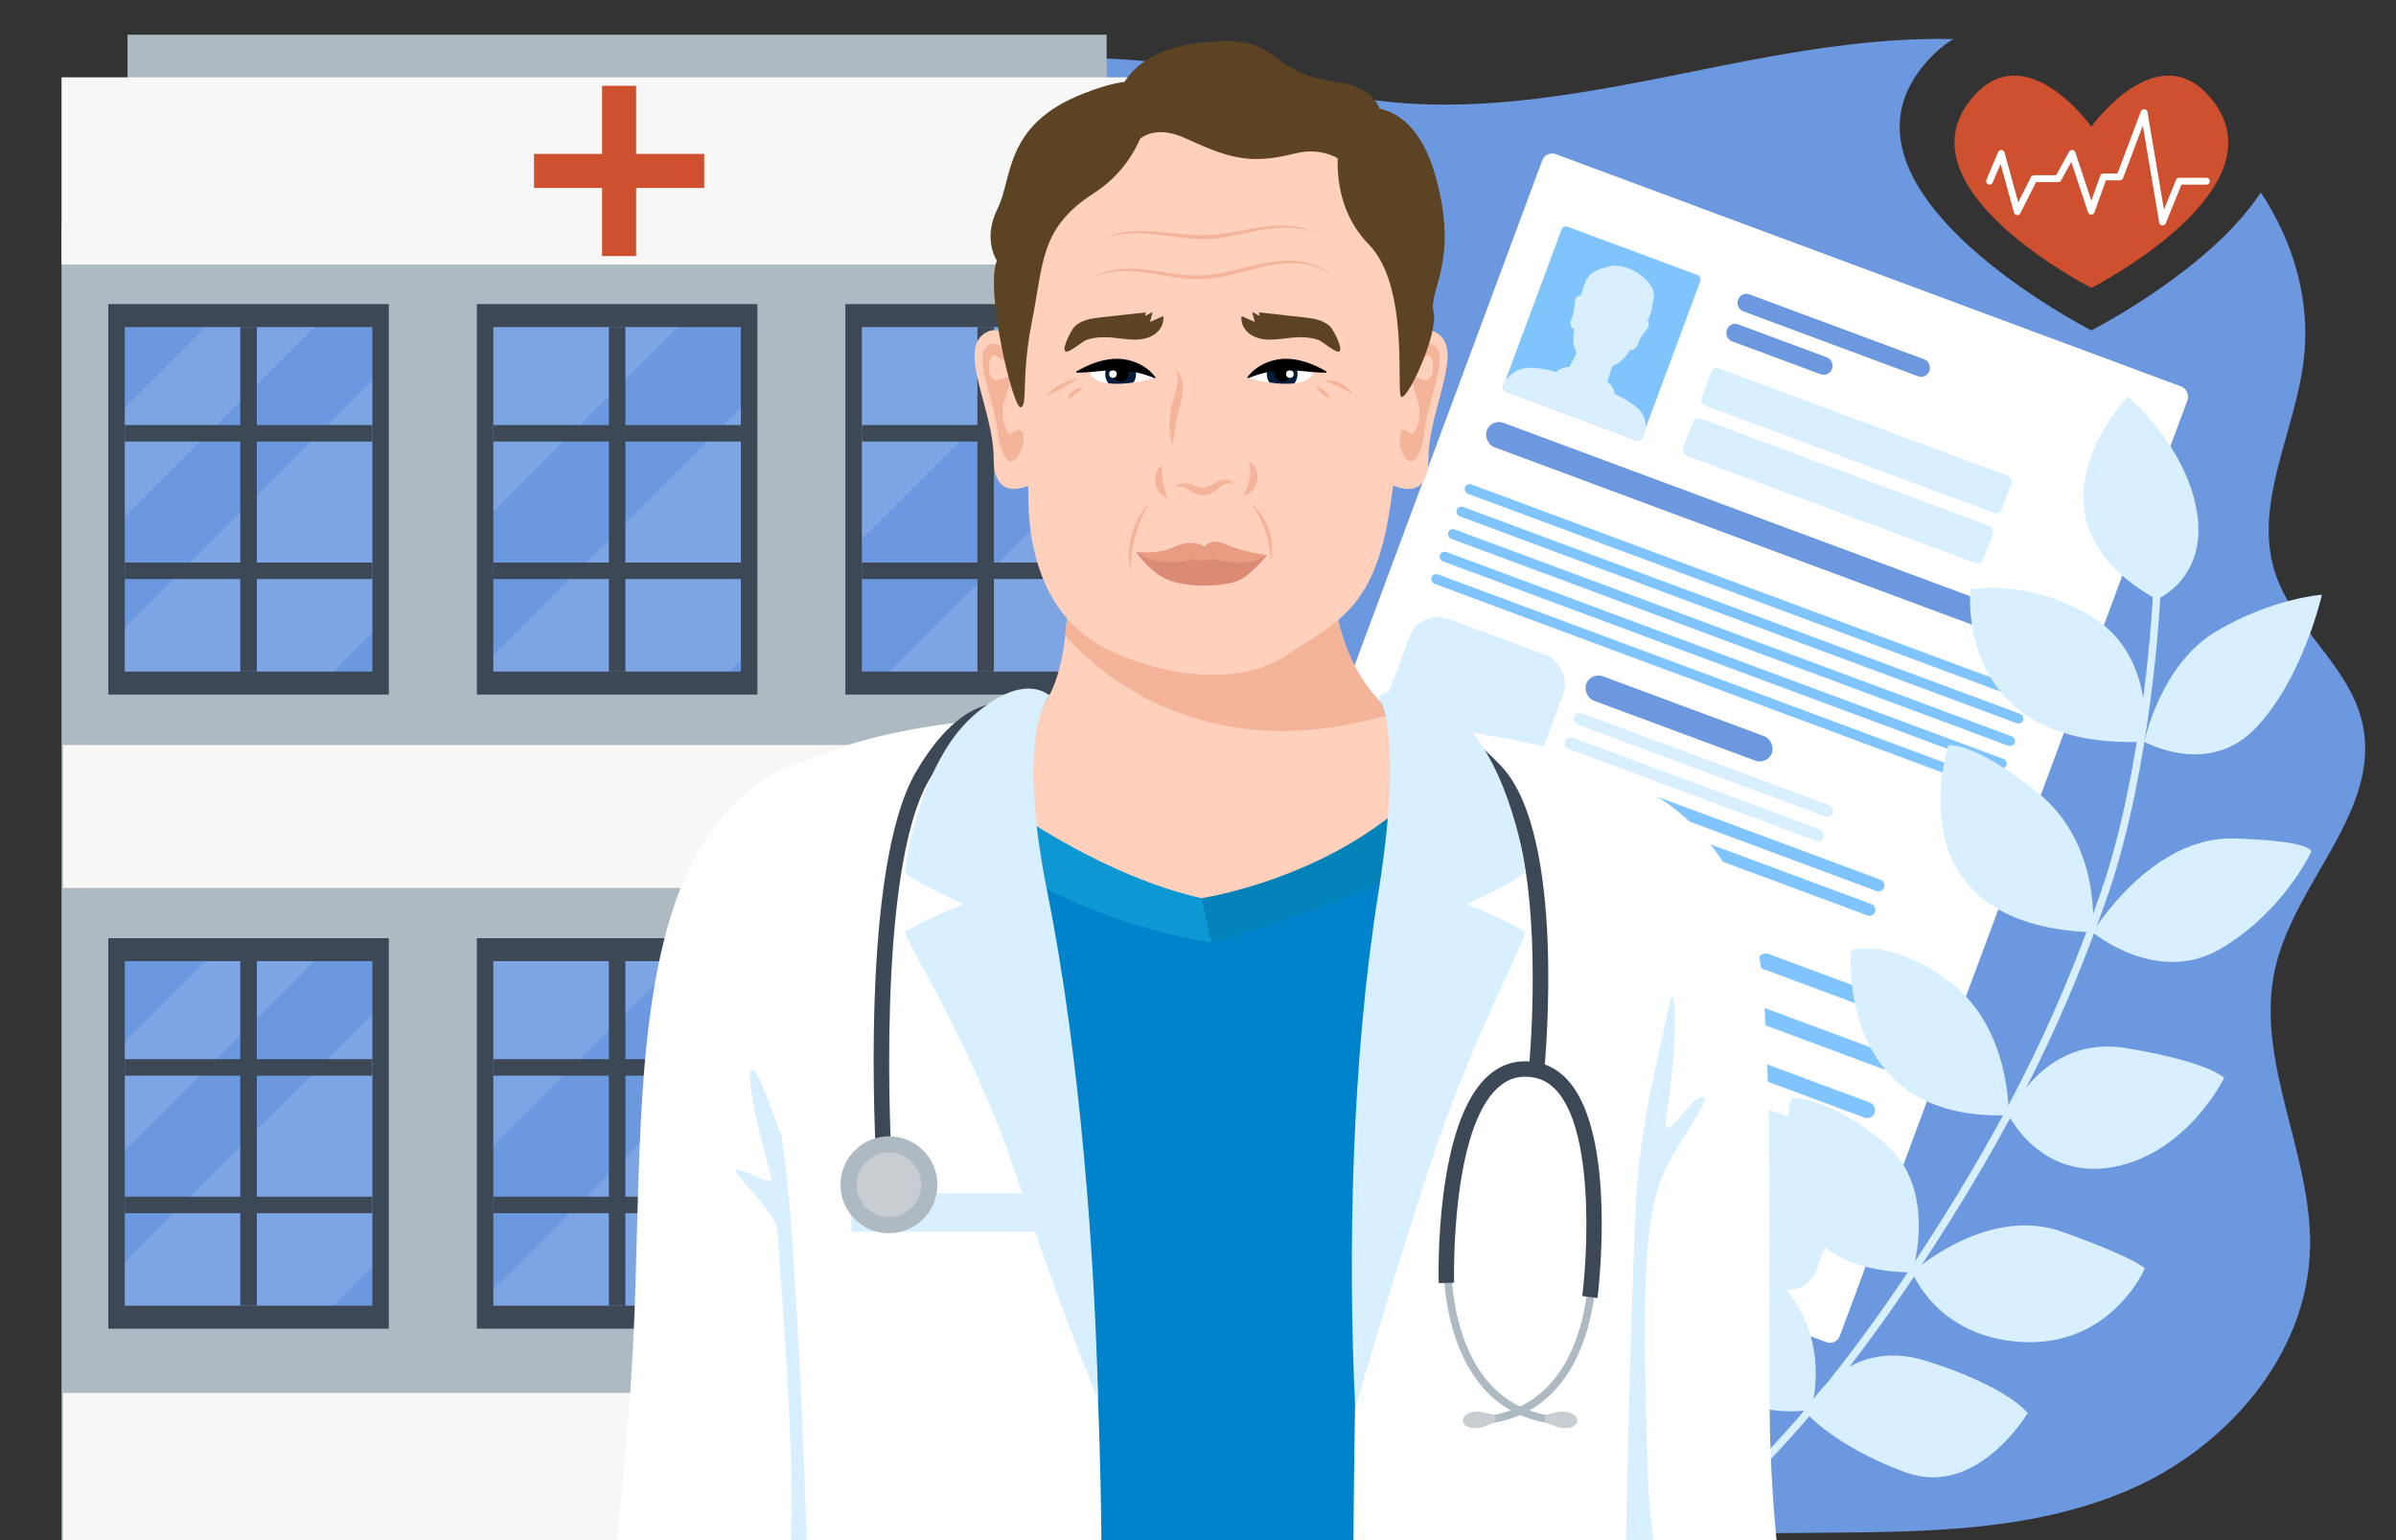 <?xml version="1.0" encoding="UTF-8"?>
<svg id="main" xmlns="http://www.w3.org/2000/svg" xmlns:xlink="http://www.w3.org/1999/xlink" viewBox="0 0 700 450">
  <rect x="0" y="0" width="700" height="450" fill="#333333" stroke="none"/>
  <defs>
    <style>
      .cls-1 {
        fill: #c7cdd1;
      }

      .cls-1, .cls-2, .cls-3, .cls-4, .cls-5, .cls-6, .cls-7, .cls-8, .cls-9, .cls-10, .cls-11, .cls-12, .cls-13, .cls-14, .cls-15, .cls-16, .cls-17, .cls-18, .cls-19, .cls-20, .cls-21 {
        stroke-width: 0px;
      }

      .cls-2 {
        fill: #db8a75;
      }

      .cls-3 {
        fill: #ffd0bb;
      }

      .cls-4 {
        fill: #0483ba;
      }

      .cls-5 {
        fill: #0083ca;
      }

      .cls-6 {
        fill: #6b98df;
      }

      .cls-7 {
        fill: #80c4fd;
      }

      .cls-8 {
        fill: #d8efff;
      }

      .cls-22 {
        clip-path: url(#clippath-2);
      }

      .cls-9 {
        fill: #f7f7f7;
      }

      .cls-11 {
        fill: #071d3d;
      }

      .cls-12 {
        fill: #5b4323;
      }

      .cls-13, .cls-23 {
        fill: none;
      }

      .cls-24 {
        clip-path: url(#clippath-1);
      }

      .cls-14 {
        fill: #aebac1;
      }

      .cls-15 {
        fill: #0d97d3;
      }

      .cls-16, .cls-20 {
        fill: #fff;
      }

      .cls-17 {
        fill: #3c4856;
      }

      .cls-18 {
        fill: #ce502e;
      }

      .cls-23 {
        stroke: #fff;
        stroke-linecap: round;
        stroke-linejoin: round;
        stroke-width: 2px;
      }

      .cls-25 {
        clip-path: url(#clippath);
      }

      .cls-19 {
        fill: #f4b49a;
      }

      .cls-20 {
        opacity: .13;
      }

      .cls-21 {
        fill: #e89c82;
      }
    </style>
    <clipPath id="clippath">
      <rect id="mask" class="cls-13" width="700" height="450"/>
    </clipPath>
    <clipPath id="clippath-1">
      <path class="cls-13" d="m337.51,110.41s-8.99-11.24-19.1-1.12c0,0,2.25,5.62,19.1,1.12Z"/>
    </clipPath>
    <clipPath id="clippath-2">
      <path class="cls-13" d="m364.48,110.41s8.99-11.24,19.1-1.12c0,0-2.25,5.62-19.1,1.12Z"/>
    </clipPath>
  </defs>
  <g id="main-2" data-name="main">
    <g class="cls-25">
      <g id="main-3" data-name="main">
        <path class="cls-6" d="m674.89,364.55c-.67,31.62-24.7,58.39-52.29,70.5-27.58,12.11-58.3,12.53-88.16,12.78-46.33.38-92.66.77-138.99,1.15-36.12.31-71.83-4-107.94-4.22-25.71-.16-51.55.93-77.23-.72-48.34-2.37-98.56-12.68-136.38-44.66-37.81-31.98-58.89-90.41-37.9-136.59,9.55-21,27.32-41.39,22.04-64.02-2.4-10.24-9.26-18.51-14.87-27.23-19.92-30.99-24.52-73.39-8.5-106.82C50.69,31.29,88.13,9.83,122.8,17.39c28.88,6.3,54.68,30.58,83.88,26.22,25.83-3.86,38.61-10.75,63.32-19.61,37.47-13.43,81.73-5.12,120.47,3.34,36.45,7.96,74.08-.44,110.65-7.76,22.86-4.58,46.45-8.7,69.57-8.18-3.17,1.94-6.24,4.6-9.09,8.17-29.49,36.87,49.4,76.96,49.4,76.96,0,0,34.74-17.66,49.5-40.31,9.57,14.54,14.7,31.65,12.5,49.36-2.58,20.76-14.61,41.4-8.46,61.31,5.16,16.7,21.99,27.52,25.69,44.65,5.47,25.33-19.77,46.09-25.52,71.35-6.12,26.93,10.78,53.97,10.18,81.66Z"/>
        <g id="building1">
          <rect class="cls-14" x="37.26" y="10.15" width="286.05" height="22.5"/>
          <rect class="cls-14" x="17.98" y="65.46" width="324.62" height="430.68"/>
          <rect class="cls-9" x="17.98" y="22.59" width="324.62" height="54.71"/>
          <g id="windows">
            <g>
              <rect class="cls-17" x="31.64" y="88.84" width="81.96" height="114.1"/>
              <rect class="cls-6" x="36.46" y="95.56" width="72.32" height="100.66"/>
              <polygon class="cls-20" points="91.85 95.56 36.46 150.95 36.46 119.13 60.03 95.56 91.85 95.56"/>
              <polygon class="cls-20" points="36.46 183.41 108.78 111.1 108.78 184.86 97.41 196.22 36.46 196.22 36.46 183.41"/>
              <rect class="cls-17" x="36.46" y="124.19" width="72.32" height="4.82"/>
              <rect class="cls-17" x="36.46" y="164.37" width="72.32" height="4.82"/>
              <rect class="cls-17" x="70.21" y="95.55" width="4.82" height="100.68"/>
            </g>
            <g>
              <rect class="cls-17" x="139.31" y="88.84" width="81.96" height="114.1"/>
              <rect class="cls-6" x="144.13" y="95.56" width="72.32" height="100.66"/>
              <polygon class="cls-20" points="198.08 95.56 144.13 149.5 144.13 95.56 198.08 95.56"/>
              <polygon class="cls-20" points="144.13 191.45 216.45 119.13 216.45 192.89 213.12 196.22 144.13 196.22 144.13 191.45"/>
              <rect class="cls-17" x="144.13" y="124.19" width="72.32" height="4.82"/>
              <rect class="cls-17" x="144.13" y="164.37" width="72.32" height="4.82"/>
              <rect class="cls-17" x="177.88" y="95.55" width="4.82" height="100.68"/>
            </g>
            <g>
              <rect class="cls-17" x="246.98" y="88.84" width="81.96" height="114.1"/>
              <rect class="cls-6" x="251.8" y="95.56" width="72.32" height="100.66"/>
              <polygon class="cls-20" points="324.12 131.99 324.12 181.65 309.54 196.22 259.88 196.22 324.12 131.99"/>
              <polygon class="cls-20" points="313.78 95.56 251.8 157.54 251.8 95.56 313.78 95.56"/>
              <rect class="cls-17" x="251.8" y="124.19" width="72.32" height="4.82"/>
              <rect class="cls-17" x="251.8" y="164.37" width="72.32" height="4.82"/>
              <rect class="cls-17" x="285.55" y="95.55" width="4.82" height="100.68"/>
            </g>
          </g>
          <g id="windows-2" data-name="windows">
            <g>
              <rect class="cls-17" x="31.64" y="274.12" width="81.96" height="114.1"/>
              <rect class="cls-6" x="36.46" y="280.83" width="72.32" height="100.66"/>
              <polygon class="cls-20" points="91.85 280.83 36.46 336.23 36.46 304.41 60.03 280.83 91.85 280.83"/>
              <polygon class="cls-20" points="36.46 368.69 108.78 296.37 108.78 370.14 97.41 381.5 36.46 381.5 36.46 368.69"/>
              <rect class="cls-17" x="36.46" y="309.47" width="72.32" height="4.82"/>
              <rect class="cls-17" x="36.46" y="349.65" width="72.32" height="4.82"/>
              <rect class="cls-17" x="70.21" y="280.83" width="4.82" height="100.68"/>
            </g>
            <g>
              <rect class="cls-17" x="139.31" y="274.12" width="81.96" height="114.1"/>
              <rect class="cls-6" x="144.13" y="280.83" width="72.32" height="100.66"/>
              <polygon class="cls-20" points="198.08 280.83 144.13 334.78 144.13 280.83 198.08 280.83"/>
              <polygon class="cls-20" points="144.13 376.72 216.45 304.41 216.45 378.17 213.12 381.5 144.13 381.5 144.13 376.72"/>
              <rect class="cls-17" x="144.13" y="309.47" width="72.32" height="4.82"/>
              <rect class="cls-17" x="144.13" y="349.65" width="72.32" height="4.82"/>
              <rect class="cls-17" x="177.88" y="280.83" width="4.82" height="100.68"/>
            </g>
            <g>
              <rect class="cls-17" x="246.98" y="274.12" width="81.96" height="114.1"/>
              <rect class="cls-6" x="251.8" y="280.83" width="72.32" height="100.66"/>
              <polygon class="cls-20" points="324.12 317.26 324.12 366.92 309.54 381.5 259.88 381.5 324.12 317.26"/>
              <polygon class="cls-20" points="313.78 280.83 251.8 342.82 251.8 280.83 313.78 280.83"/>
              <rect class="cls-17" x="251.8" y="309.47" width="72.32" height="4.82"/>
              <rect class="cls-17" x="251.8" y="349.65" width="72.32" height="4.82"/>
              <rect class="cls-17" x="285.55" y="280.83" width="4.82" height="100.68"/>
            </g>
          </g>
          <rect class="cls-9" x="18.38" y="217.67" width="324.62" height="41.78"/>
          <rect class="cls-9" x="18.38" y="407" width="324.62" height="68"/>
          <rect class="cls-18" x="175.9" y="25.07" width="9.95" height="49.74"/>
          <rect class="cls-18" x="175.9" y="25.07" width="9.95" height="49.74" transform="translate(230.82 -130.93) rotate(90)"/>
        </g>
        <g id="file">
          <rect class="cls-16" x="393.52" y="69.64" width="201.11" height="297.85" rx="3.07" ry="3.07" transform="translate(107.01 -158.35) rotate(20.38)"/>
          <rect class="cls-8" x="405.05" y="184.58" width="47.94" height="47.94" rx="8.76" ry="8.76" transform="translate(99.46 -136.33) rotate(20.38)"/>
          <rect class="cls-8" x="365.75" y="302.34" width="175.72" height="47.94" rx="8.76" ry="8.76" transform="translate(142 -137.52) rotate(20.38)"/>
          <rect class="cls-7" x="422.5" y="171.66" width="176.55" height="2.92" rx="1.46" ry="1.46" transform="translate(92.24 -167.01) rotate(20.38)"/>
          <rect class="cls-7" x="420.06" y="178.23" width="176.55" height="2.92" rx="1.46" ry="1.46" transform="translate(94.37 -165.75) rotate(20.38)"/>
          <rect class="cls-7" x="417.62" y="184.81" width="176.55" height="2.92" rx="1.46" ry="1.46" transform="translate(96.51 -164.49) rotate(20.38)"/>
          <rect class="cls-7" x="415.17" y="191.39" width="176.55" height="2.92" rx="1.46" ry="1.46" transform="translate(98.65 -163.22) rotate(20.38)"/>
          <rect class="cls-7" x="412.73" y="197.96" width="176.55" height="2.92" rx="1.46" ry="1.46" transform="translate(100.79 -161.96) rotate(20.38)"/>
          <path class="cls-19" d="m393.04,161.36c.12.48.2.78.21.84-.07-.15-.77-1.68-.21-.84Z"/>
          <g id="icon">
            <rect class="cls-7" x="442.25" y="75.77" width="51.45" height="43.26" rx="1.34" ry="1.34" transform="translate(213.73 502.18) rotate(-69.62)"/>
            <g id="man">
              <path class="cls-8" d="m480.88,124.79l-1.11,3c-.26.7-1.03,1.05-1.73.79l-38.03-14.13c-.7-.26-1.05-1.03-.79-1.73l.67-1.8c1.52-1.55,3.17-2.82,4.74-3.18,3.22-.73,7.49.22,10.07.98,1.37.4,2.27.74,2.27.74l12.1,4.49s1.06.39,2.54,1.07c2.86,1.33,7.27,3.76,8.59,6.64.4.88.62,1.96.7,3.11Z"/>
              <path class="cls-8" d="m469.06,113.96c-5.85,1.5-12.1-4.49-12.1-4.49,1.22-1.49,2.74-4.4,3.87-6.75.95-1.99,1.63-3.57,1.63-3.57,0,0,12.72-1.07,10.23,3.8-1.39,2.74-2.37,5.87-2.95,8.09-.46,1.74-.68,2.92-.68,2.92Z"/>
              <path class="cls-8" d="m469.74,111.04c-4.55-1.39-7.39-5.41-8.91-8.32.95-1.99,1.63-3.57,1.63-3.57,0,0,12.72-1.07,10.23,3.8-1.39,2.74-2.37,5.87-2.95,8.09Z"/>
              <path class="cls-8" d="m478.25,84.02c-1.82-1.77-4.3-2.75-6.83-2.76-2.71-.02-6.32.95-8.44,5.55-3.71,8.04-5.02,16.86,2.26,19.28,8.39,2.79,12.33-5.89,13.99-10.35,1.35-3.62,2.58-8.25-.98-11.71Z"/>
              <path class="cls-8" d="m463.28,89.58s.35-3.41-1.79-3.22c-2.14.19-.95,3.96-2.24,6.45-1.29,2.49.63,4.15,2.39,3.62s1.64-6.85,1.64-6.85Z"/>
              <path class="cls-8" d="m477.9,95.04s2.05-2.75,3.5-1.16-1.99,3.56-2.72,6.26-3.27,2.63-4.21,1.05,3.43-6.15,3.43-6.15Z"/>
              <path class="cls-8" d="m467.68,83.11s-1.54,3.24-2.99,4.23c-2.39,1.62-3,5.4-3.62,4.86s.64-5.87,2.06-9.69,5.95-4.31,5.95-4.31c0,0,2.56-1.41,6.73.23,4.17,1.64,7.92,5.21,7.37,8.63-.55,3.42-3.09,2.47-6.44-.22s-9.06-3.72-9.06-3.72Z"/>
              <path class="cls-8" d="m479.76,86.51s-1.38,3.64-.84,6.12-1.6,5.3-.64,5.66c.64.24,2.46-2.71,3.88-6.53,1.42-3.82-.03-5.05-.03-5.05l-2.37-.19Z"/>
              <path class="cls-8" d="m457.12,109.7s2.7,5.85,4.2,6.96c0,0,4.82-.3,6.02-1.87s-4.44-2.41-4.44-2.41l-5.79-2.68Z"/>
              <path class="cls-8" d="m463.25,112.35s-4.92-3.56-4.8-5.11c0,0-2.37-.05-3.78,1.47,0,0,3.21,4.69,5.52,6.27,0,0,.39-1.58,3.05-2.63Z"/>
              <path class="cls-8" d="m462.81,112.19s5.89.66,6.81-.6c0,0,1.98,1.36,2.06,3.43,0,0-5.49,1.45-8.28,1.15,0,0,.74-1.45-.59-3.98Z"/>
              <path class="cls-8" d="m468.01,99.41s1.31-.75,2.93.81,3.5,1.48,4.56.74,2.38-3.71,3.06-3.54-1.65,3.58-2.64,5.27c-.98,1.7-4.55,6.4-10.63,4.05-6.08-2.36-5.81-7.1-5.52-9.41.29-2.31,2.04-9.17,2.09-9.26s-.35,4.1-.03,6.5-.1,2.28,2.4,2.64,3.79,2.21,3.79,2.21Z"/>
            </g>
          </g>
          <rect class="cls-6" x="505.94" y="95.31" width="59.63" height="5.26" rx="2.5" ry="2.5" transform="translate(67.62 -180.41) rotate(20.38)"/>
          <rect class="cls-6" x="503.52" y="99.4" width="32.74" height="5.26" rx="2.5" ry="2.5" transform="translate(68.05 -174.63) rotate(20.38)"/>
          <rect class="cls-8" x="495.63" y="122.94" width="93.54" height="11.59" rx="1.73" ry="1.73" transform="translate(78.76 -180.8) rotate(20.38)"/>
          <rect class="cls-8" x="490.23" y="137.57" width="93.54" height="11.59" rx="1.73" ry="1.73" transform="translate(83.52 -178) rotate(20.38)"/>
          <rect class="cls-6" x="428.84" y="152.7" width="176.55" height="7.6" rx="3.8" ry="3.8" transform="translate(86.85 -170.26) rotate(20.38)"/>
          <rect class="cls-7" x="393.37" y="232.7" width="9.35" height="9.35" rx="2.04" ry="2.04" transform="translate(107.56 -123.74) rotate(20.38)"/>
          <rect class="cls-7" x="409.71" y="248.21" width="47.58" height="4.68" rx="2.34" ry="2.34" transform="translate(752.64 636.35) rotate(-159.62)"/>
          <rect class="cls-7" x="388.08" y="246.95" width="9.35" height="9.35" rx="2.04" ry="2.04" transform="translate(112.19 -121.01) rotate(20.38)"/>
          <rect class="cls-7" x="404.42" y="262.46" width="47.58" height="4.68" rx="2.34" ry="2.34" transform="translate(737.43 662.12) rotate(-159.62)"/>
          <rect class="cls-7" x="382.79" y="261.2" width="9.35" height="9.35" rx="2.04" ry="2.04" transform="translate(116.82 -118.27) rotate(20.38)"/>
          <rect class="cls-7" x="399.13" y="276.71" width="47.58" height="4.68" rx="2.34" ry="2.34" transform="translate(722.21 687.88) rotate(-159.62)"/>
          <circle class="cls-16" cx="398.05" cy="237.38" r="1.75"/>
          <circle class="cls-16" cx="392.76" cy="251.63" r="1.75"/>
          <circle class="cls-16" cx="387.46" cy="265.88" r="1.75"/>
          <rect class="cls-7" x="495.83" y="270.57" width="9.35" height="9.35" rx="2.04" ry="2.04" transform="translate(127.15 -157.04) rotate(20.38)"/>
          <rect class="cls-7" x="512.17" y="286.07" width="47.58" height="4.68" rx="2.34" ry="2.34" transform="translate(937.96 745.39) rotate(-159.62)"/>
          <rect class="cls-7" x="490.54" y="284.82" width="9.35" height="9.35" rx="2.04" ry="2.04" transform="translate(131.78 -154.31) rotate(20.38)"/>
          <rect class="cls-7" x="506.88" y="300.32" width="47.58" height="4.68" rx="2.34" ry="2.34" transform="translate(922.75 771.15) rotate(-159.62)"/>
          <rect class="cls-7" x="485.24" y="299.07" width="9.35" height="9.35" rx="2.04" ry="2.04" transform="translate(136.41 -151.58) rotate(20.38)"/>
          <rect class="cls-7" x="501.59" y="314.57" width="47.58" height="4.68" rx="2.34" ry="2.34" transform="translate(907.53 796.91) rotate(-159.62)"/>
          <circle class="cls-16" cx="500.51" cy="275.24" r="1.75"/>
          <circle class="cls-16" cx="495.21" cy="289.49" r="1.75"/>
          <circle class="cls-16" cx="489.92" cy="303.74" r="1.75"/>
          <rect class="cls-6" x="461.63" y="206.09" width="57.88" height="7.6" rx="3.8" ry="3.8" transform="translate(103.78 -157.67) rotate(20.38)"/>
          <rect class="cls-8" x="457.36" y="221.7" width="80.68" height="3.51" rx="1.75" ry="1.75" transform="translate(108.94 -159.31) rotate(20.38)"/>
          <rect class="cls-8" x="454.71" y="228.82" width="80.68" height="3.51" rx="1.75" ry="1.75" transform="translate(111.26 -157.94) rotate(20.38)"/>
          <rect class="cls-7" x="451.39" y="239.71" width="102.31" height="3.51" rx="1.75" ry="1.75" transform="translate(115.52 -159.87) rotate(20.38)"/>
          <rect class="cls-7" x="448.74" y="246.84" width="102.31" height="3.51" rx="1.75" ry="1.75" transform="translate(117.83 -158.5) rotate(20.38)"/>
        </g>
        <g id="leaf">
          <path class="cls-8" d="m630.12,175.15s14.98-6.19,11.69-25.77c-3.29-19.57-20.22-33.48-20.22-33.48,0,0-34.09,35.57,8.53,59.25Z"/>
          <path class="cls-8" d="m626.48,216.71s4.57-22.54,21.01-32.26c16.44-9.72,30.87-10.68,30.87-10.68,0,0-5.52,24.53-19.4,39-13.88,14.47-32.48,3.94-32.48,3.94Z"/>
          <path class="cls-8" d="m611.38,272.41s16.98-28.22,41.48-27.42c24.5.8,22.3,4.07,22.3,4.07,0,0-8.21,17.58-26.63,28.27-18.42,10.68-37.16-4.92-37.16-4.92Z"/>
          <path class="cls-8" d="m586.85,325.85s10.04-23.62,34.26-19.62c24.22,3.99,28.7,8.67,28.7,8.67,0,0-10.47,21.74-32.02,26-21.55,4.25-30.95-15.04-30.95-15.04Z"/>
          <path class="cls-8" d="m558.66,371.78s21.81-19.81,43.92-11.85c22.11,7.96,24.05,10.69,24.05,10.69,0,0-9.57,22.41-35.01,21.52-25.45-.89-32.96-20.35-32.96-20.35Z"/>
          <path class="cls-8" d="m527.41,412.56s11.1-22.53,35.25-14.95c24.15,7.58,29.73,15.27,29.73,15.27,0,0-14.78,24.95-35.62,17.34-20.84-7.6-29.36-17.67-29.36-17.67Z"/>
          <path class="cls-8" d="m626.48,216.71s3.6-24.52-14.78-36.13c-18.38-11.61-36.04-8.41-36.04-8.41,0,0-5.02,47.01,50.82,44.54Z"/>
          <path class="cls-8" d="m611.38,272.41s2.93-25.66-16.11-40.87c-19.04-15.21-26.04-13.76-26.04-13.76,0,0-17.28,52.48,42.15,54.63Z"/>
          <path class="cls-8" d="m586.85,325.85s.71-25.19-16.87-38.67c-17.58-13.47-29.2-9.52-29.2-9.52,0,0-4.74,50.16,46.07,48.18Z"/>
          <path class="cls-8" d="m558.66,371.78s7.73-24.09-7.74-37.49c-15.46-13.4-27.43-13.69-27.43-13.69,0,0-14.78,50.67,35.16,51.19Z"/>
          <path class="cls-8" d="m529.08,411.98s6.59-20.45-8.77-37.09c-15.36-16.63-25.18-19.2-25.18-19.2,0,0-12.83,62.16,33.95,56.28Z"/>
          <path class="cls-8" d="m507.72,435.71c.22-.19,22.82-19.56,51.87-63.32,14.1-21.24,25.41-40.54,34.59-58.98,8.16-16.41,15.05-32.92,21.66-51.96,6.54-18.83,10.32-40.98,12.35-56.25,2.58-19.44,3.24-34.13,3.23-39.19h-2.21c.02,13.35-3.6,60.58-15.46,94.71-13.49,38.85-29.72,70.85-56.01,110.45-28.85,43.47-51.23,62.67-51.45,62.86l1.43,1.69Z"/>
        </g>
        <g id="doctor">
          <path class="cls-16" d="m245.37,474.49l-16.01.27-51.15.85s.87-11.24,5.36-61.8c4.49-50.57,0-105.63,12.36-146.08,12.36-40.45,38.76-44.99,38.76-44.99,0,0,2.82,42.75,5.07,88.82.37,7.7.79,17.36,1.2,28.14,2.08,53.71,4.42,134.8,4.42,134.8Z"/>
          <path class="cls-16" d="m521.8,473.37l-31.38.74-27.98.65s3.39-100.19,5.29-159.74c.74-23.23,1.26-40.27,1.26-42.79,0-8.99,12.83-40.71,12.83-40.71,0,0,29.87,13.74,33.24,56.44,3.37,42.7,1.12,110.12,2.25,137.09,1.12,26.97,4.49,48.32,4.49,48.32Z"/>
          <path class="cls-8" d="m481.34,428.42c.75,28,5.83,40.51,9.07,45.69l-27.98.65s3.39-100.19,5.29-159.74l9.12,5.53s9.36-28.43,11.43-29.38c2.06-.96.93,21.52-1.31,33.88s6.74-4.49,10.11-4.49-2.25,5.76-10.11,20.29c-7.87,14.54-6.74,46-5.62,87.58Z"/>
          <path class="cls-8" d="m231.25,442.98c.51-25.9-3.87-77.49-4.08-83.11s-12.15-15.73-12.25-17.83c-.09-2.09,11.34,5.47,10.46,2.17-.88-3.29-8.11-29.28-5.87-31.53s10.11,25.84,11.24,23.57,0-19.08,0-19.08l10.19,22.52c2.08,53.71,4.42,134.8,4.42,134.8l-16.01.27c.64-5.2,1.58-15.34,1.9-31.78Z"/>
          <polygon class="cls-5" points="428.19 225.51 427.8 243.89 422.91 469.95 314.2 475.61 295.47 254.04 293.06 225.51 428.19 225.51"/>
          <path class="cls-3" d="m304.92,120.53s-7.05-28.06-16.45-23.58,1.84,22.46,1.84,37.06,12.5,6.74,12.5,6.74l2.1-20.22Z"/>
          <path class="cls-15" d="m428.19,225.51l-.39,18.37c-25.75,18.87-73.85,31.54-73.85,31.54-24.32-4.01-43.78-12.52-58.48-21.38l-2.42-28.53h135.13Z"/>
          <path class="cls-4" d="m428.19,225.51l-.39,18.37c-25.75,18.87-73.85,31.54-73.85,31.54l-2.96-13-10.2-36.91h87.4Z"/>
          <path class="cls-3" d="m425.33,217.48c-23.43,37.39-74.33,44.95-74.33,44.95-38.21-8.69-74.16-39.64-74.16-39.64,0,0,13.48-5.62,24.72-13.48,6.12-4.28,8.64-14.82,9.67-23.52.85-7.26.67-13.25.67-13.25,0,0,73.93-43.01,77.48-1.44,1.65,19.35,9.56,30.73,17.53,37.39,9.16,7.63,18.42,9,18.42,9Z"/>
          <path class="cls-19" d="m406.91,208.48c-13.12,4.09-34.1,8.08-55.91,1.94-18.81-5.29-31.73-15.81-39.77-24.64.85-7.26.67-13.25.67-13.25,0,0,73.93-43.01,77.48-1.44,1.65,19.35,9.56,30.73,17.53,37.39Z"/>
          <path class="cls-19" d="m294.83,104.15s-3.39-6.1-6.76-2.73,2.26,15.35,3.38,24.53,4.49,11.43,6.73,5.81c2.25-5.62,0-7.39-2.25-5.38s-3.5-5.71-2.87-8.03,3.87-9.99,0-7.84-4.7-2.32-3.72-5.7,4.38,3.19,5.49-.66Z"/>
          <path class="cls-3" d="m402.71,120.53s7.05-28.06,16.45-23.58-1.84,22.46-1.84,37.06c0,14.61-12.5,6.74-12.5,6.74l-2.1-20.22Z"/>
          <path class="cls-19" d="m412.81,104.15s3.39-6.1,6.76-2.73-2.26,15.35-3.38,24.53c-1.12,9.18-4.49,11.43-6.73,5.81s0-7.39,2.25-5.38,3.5-5.71,2.87-8.03-3.87-9.99,0-7.84,4.7-2.32,3.72-5.7c-.98-3.38-4.38,3.19-5.49-.66Z"/>
          <path class="cls-3" d="m351.97,26.4s-41.43,3.11-51.54,30.08,0,68.59,0,88.23,6.6,37.09,23.52,45.22c16.93,8.13,38.78,10.47,52.02,1.43,13.23-9.04,25.59-12.41,30.09-42.75s4.49-29.22,5.62-56.18,1.96-69.14-59.7-66.03Z"/>
          <g class="cls-24">
            <path class="cls-16" d="m337.51,110.41s-8.99-11.24-19.1-1.12c0,0,2.25,5.62,19.1,1.12Z"/>
            <circle class="cls-11" cx="327.4" cy="109.29" r="4.49"/>
            <circle class="cls-10" cx="327.4" cy="109.29" r="2.25"/>
            <circle class="cls-16" cx="325.15" cy="109.29" r="1.12"/>
          </g>
          <path class="cls-10" d="m337.37,110.51c-4.32-1.76-7.88-2.39-12.25-2.33-3.55.08-6.9.73-10.57.7,0,0-.17-.29-.17-.29,3.62-2.14,7.83-3.79,12.08-3.77,4.29.09,8.63,1.98,11.18,5.51,0,0-.28.19-.28.19h0Z"/>
          <g class="cls-22">
            <path class="cls-16" d="m364.48,110.41s8.99-11.24,19.1-1.12c0,0-2.25,5.62-19.1,1.12Z"/>
            <circle class="cls-11" cx="374.59" cy="109.29" r="4.49"/>
            <circle class="cls-10" cx="374.59" cy="109.29" r="2.25"/>
            <circle class="cls-16" cx="376.84" cy="109.29" r="1.12"/>
          </g>
          <path class="cls-10" d="m364.62,110.51c4.32-1.76,7.88-2.39,12.25-2.33,3.55.08,6.9.73,10.57.7,0,0,.17-.29.17-.29-3.62-2.14-7.83-3.79-12.08-3.77-4.29.09-8.63,1.98-11.18,5.51,0,0,.28.19.28.19h0Z"/>
          <path class="cls-12" d="m317.25,99.39c2.43-.9,5.09-.99,7.67-.76,2.1.19,4.18.58,6.28.61s4.29-.33,6.03-1.5,2.95-3.3,2.6-5.38c-1.28.57-2.56,1.14-3.84,1.71.26-.98.52-1.95.77-2.93l-2.16,1.17.14-1.03c-4.33.48-8.65.96-12.98,1.43-2.88.32-6.02.76-7.97,2.89-.73.8-3.73,6.29-2.51,7.08.93.61,5-2.94,5.97-3.3Z"/>
          <path class="cls-12" d="m385.32,99.39c-2.43-.9-5.09-.99-7.67-.76-2.1.19-4.18.58-6.28.61s-4.29-.33-6.03-1.5-2.95-3.3-2.6-5.38c1.28.57,2.56,1.14,3.84,1.71-.26-.98-.52-1.95-.77-2.93l2.16,1.17-.14-1.03c4.33.48,8.65.96,12.98,1.43,2.88.32,6.02.76,7.97,2.89.73.8,3.73,6.29,2.51,7.08-.93.61-5-2.94-5.97-3.3Z"/>
          <path class="cls-19" d="m339.49,135.97c-.12,3.46.41,6.35,1.71,9.56-3.97-1-5.08-7.25-1.71-9.56h0Z"/>
          <path class="cls-19" d="m343.36,142.27c1.03-1.45,3.33-1.19,4.8-.63,1.53.56,2.79,1.1,3.82.82,1.77-.37,4.2-2.73,6.54-2.3.88.14,1.78.64,2.08,1.43-1.36-.82-2.72-.28-3.88.54-1.14.78-2.31,2.06-4.27,2.52-.99.23-2.06.06-2.87-.28-2.16-.8-3.78-2.89-6.22-2.11h0Z"/>
          <path class="cls-19" d="m364.99,134.95c3.96,2.14,2.71,9.13-1.75,9.76,1.87-3.1,2.44-6.2,1.75-9.76h0Z"/>
          <path class="cls-19" d="m343.54,108.04c4.39,4.27.34,11.3-.1,16.4,0,0-.88,5.52-.88,5.52-1.19-3.67-1.08-7.65-.22-11.38.87-3.65,2.62-6.82,1.19-10.54h0Z"/>
          <path class="cls-2" d="m331.89,161.2s4.64,7.2,11.27,8.89,14.87,1.06,18.58-.43,8.36-7.4,8.36-7.4h-16.71c-7.16,0-12.79,1.08-12.79,1.08l-8.7-2.14Z"/>
          <path class="cls-21" d="m352.03,159.74s-3.57-2.52-8.87,0-11.27,1.46-11.27,1.46c0,0,5.97,5.29,16.71,2.11,0,0,2.39,1.06,5.97,0,0,0,9.55,3.17,15.52-1.06,0,0-7.16-1.06-11.94-3.17s-6.12.65-6.12.65Z"/>
          <path class="cls-19" d="m317.95,81.75c7.99-5.44,18.15-2.61,26.99-1.53,3.02.36,6.05.44,9.04.01,8.94-1.11,17.99-5.5,27.24-3.59,3.03.62,5.99,1.92,8.18,4.1-10.55-8.26-23.65-1-35.27.6-3.09.4-6.24.28-9.3-.11-8.87-1.13-18.55-4.3-26.87.52h0Z"/>
          <path class="cls-19" d="m322.27,69.77c9.76-4.75,20.86-.48,31.06-1.09,7.74-.38,15.48-3.37,23.37-2.68,2.63.25,5.26.86,7.57,2.12-10.14-4.17-20.52,1.07-30.88,1.68-10.47.52-20.99-3.9-31.12-.03h0Z"/>
          <path class="cls-19" d="m315.17,110.6c-3.17,1.91-6.16,3.55-9.49,5.18,2.34-2.85,5.83-4.75,9.49-5.18h0Z"/>
          <path class="cls-19" d="m386.92,111.11c3.23-.21,6.57,1.34,8.48,3.95-2.94-1.39-5.52-2.6-8.48-3.95h0Z"/>
          <path class="cls-19" d="m311.91,116.87c.39-2.09,2.46-3.74,4.59-3.63-1.6,1.42-2.84,2.39-4.59,3.63h0Z"/>
          <path class="cls-19" d="m384.6,112.84c1.85.62,3.22,1.83,4.05,3.6-1.85-.61-3.22-1.83-4.05-3.6h0Z"/>
          <path class="cls-19" d="m336,146.66c-3.68,6.11-5.6,12.81-5.74,19.94-1.5-6.97.78-14.83,5.74-19.94h0Z"/>
          <path class="cls-19" d="m365.68,147.25c4.6,3.89,6.9,10.58,5.65,16.47-.41-6.01-2.28-11.49-5.65-16.47h0Z"/>
          <path class="cls-16" d="m301.55,209.3s-6.6,14.82,4.49,64.05c17.98,79.78,15.73,203.39,15.73,203.39l-85.4,2.39s-1.12-68.69-5.62-126-26.97-111.25-2.25-126.98c24.72-15.73,73.04-16.86,73.04-16.86Z"/>
          <path class="cls-16" d="m406.91,208.48s3.7,2.85-4.19,69.82c-7.9,66.97-7.32,192.8-7.32,192.8l79.2,4.52s1.05-76.34,3.37-124.73c2.32-48.39,28.09-96.64,6.74-116.86-21.35-20.23-64.59-18.5-77.8-25.54Z"/>
          <rect class="cls-8" x="248.74" y="348.64" width="56.18" height="11.24"/>
          <path class="cls-14" d="m454.26,416.05c-33.24-3.44-32.48-45.67-32.47-46.1l2.25.06c-.01.41-.71,40.58,30.45,43.8l-.23,2.24Z"/>
          <path class="cls-1" d="m451.26,414.46h0c.04-.56.45-1.11,1.05-1.25l2.7-.62c2.41-.56,5.94.38,5.79,2.56h0c-.16,2.18-3.79,2.6-6.09,1.7l-2.58-1c-.57-.22-.9-.82-.86-1.39Z"/>
          <path class="cls-14" d="m433.94,416.05c33.24-3.44,32.48-45.67,32.47-46.1l-2.25.06c.01.41.71,40.58-30.45,43.8l.23,2.24Z"/>
          <path class="cls-1" d="m436.94,414.46h0c-.04-.56-.45-1.11-1.05-1.25l-2.7-.62c-2.41-.56-5.94.38-5.79,2.56h0c.16,2.18,3.79,2.6,6.09,1.7l2.58-1c.57-.22.9-.82.86-1.39Z"/>
          <path class="cls-12" d="m336,29.43s-.74,16.94-16.47,27.05c-15.73,10.11-14.61,20.23-17.98,37.08-3.37,16.86-1.15,25.03-3.38,25.44s-10.48-34.37-6.92-42.83c0,0-4.3-6.21.19-15.2,4.49-8.99,1.8-24.53,25.06-33.62s19.5,2.07,19.5,2.07Z"/>
          <path class="cls-12" d="m329.53,44.86s4.07-10.26,16.73-4.49c12.66,5.77,18.65,7.83,32.01,4.49s19.72,8.25,19.72,8.25c0,0,16.89-25.63-6.87-29-23.76-3.36-15.16-14.95-41.61-11.46s-24.07,23.37-24.07,23.37c0,0-1.03,8.72,4.1,8.84Z"/>
          <path class="cls-12" d="m391.16,42.85s-3.06,16.5,8.73,28.55c11.79,12.05,8.08,41.89,9.37,44.39s11.09-18.08,9.56-24.65,7.43-14.43.72-39.15-22.47-20.23-22.47-20.23l-5.91,11.09Z"/>
          <path class="cls-17" d="m256.03,339.78c-.21-3.49-4.97-85.87,11.55-114.2,6.67-11.43,13.92-18.1,21.56-19.83,6.64-1.51,11.05,1.42,11.23,1.55l-2.53,3.72c-.11-.07-3.12-1.97-7.85-.85-6.24,1.49-12.65,7.6-18.53,17.68-15.84,27.15-11,110.82-10.95,111.66l-4.49.27Z"/>
          <path class="cls-17" d="m451.14,312.77l-4.47-.44c.06-.51,3.61-38.22-2.22-64.72-.07-.28-.12-.56-.19-.85-1.89-8.2-4.71-15.26-8.85-19.7-13.84-14.82-26.06-16.9-30.47-17.11-.44-2.09-.91-3.55-1.31-4.53,3.48-.1,15.65.62,30.18,13.74,1.61,1.45,3.25,3.05,4.9,4.82,18.92,20.26,12.72,86.01,12.45,88.79Z"/>
          <path class="cls-17" d="m466.72,379.25l-4.46-.56c2.07-16.58,3.59-60.36-13.94-63.82-3.96-.78-7.32.06-10.28,2.56-14.36,12.16-13.23,56.9-13.22,57.35l-4.49.13c-.06-1.93-1.19-47.37,14.81-60.91,4.01-3.4,8.74-4.59,14.05-3.54,25.2,4.96,17.85,66.18,17.53,68.78Z"/>
          <path class="cls-8" d="m306.54,203.23s-10.13,9.92-.5,57.76c9.63,47.84,13.8,107.12,14.77,147.95,0,0-11.16-26.45-23.64-64.72-12.48-38.28-33.83-70.86-32.71-71.99s15.73-7.87,16.86-7.87-16.94-7.58-16.9-9.97,4.61-31.61,19.74-45.09,22.37-6.07,22.37-6.07Z"/>
          <path class="cls-8" d="m417.29,341.89c-12.36,38.14-21.35,69.67-21.35,69.67-2.25-46.07-.99-102.39,6.74-150.57,4.65-28.99,3.72-43.82,2.24-51.05-.44-2.09-.91-3.55-1.31-4.53-.53-1.27-.92-1.73-.92-1.73,0,0,7.98-7.87,23.11,5.62,3.09,2.75,5.73,6.16,7.99,9.85,5.65,9.25,8.88,20.33,10.46,27.6.07.29.12.57.19.85.76,3.62,1.09,6.15,1.1,6.79.04,2.39-18.02,9.97-16.9,9.97s15.73,6.74,16.86,7.87-15.8,31.37-28.2,69.67Z"/>
          <circle class="cls-14" cx="259.71" cy="346.17" r="14.16"/>
          <circle class="cls-1" cx="259.71" cy="346.17" r="9.44"/>
        </g>
        <g id="heart">
          <path class="cls-18" d="m646.28,29.15c-15.68-19.6-35.28,7.84-35.28,7.84,0,0-19.6-27.44-35.28-7.84-21.07,26.33,35.28,54.97,35.28,54.97,0,0,56.35-28.64,35.28-54.97Z"/>
          <polyline class="cls-23" points="581.26 52.94 584.67 44.82 589.36 61.86 594.23 52.21 601.29 52.21 605.37 44.82 610.96 61.7 614.54 51.69 619.32 51.69 626.4 32.89 631.81 64.87 636.65 52.94 644.6 52.94"/>
        </g>
      </g>
    </g>
  </g>
</svg>